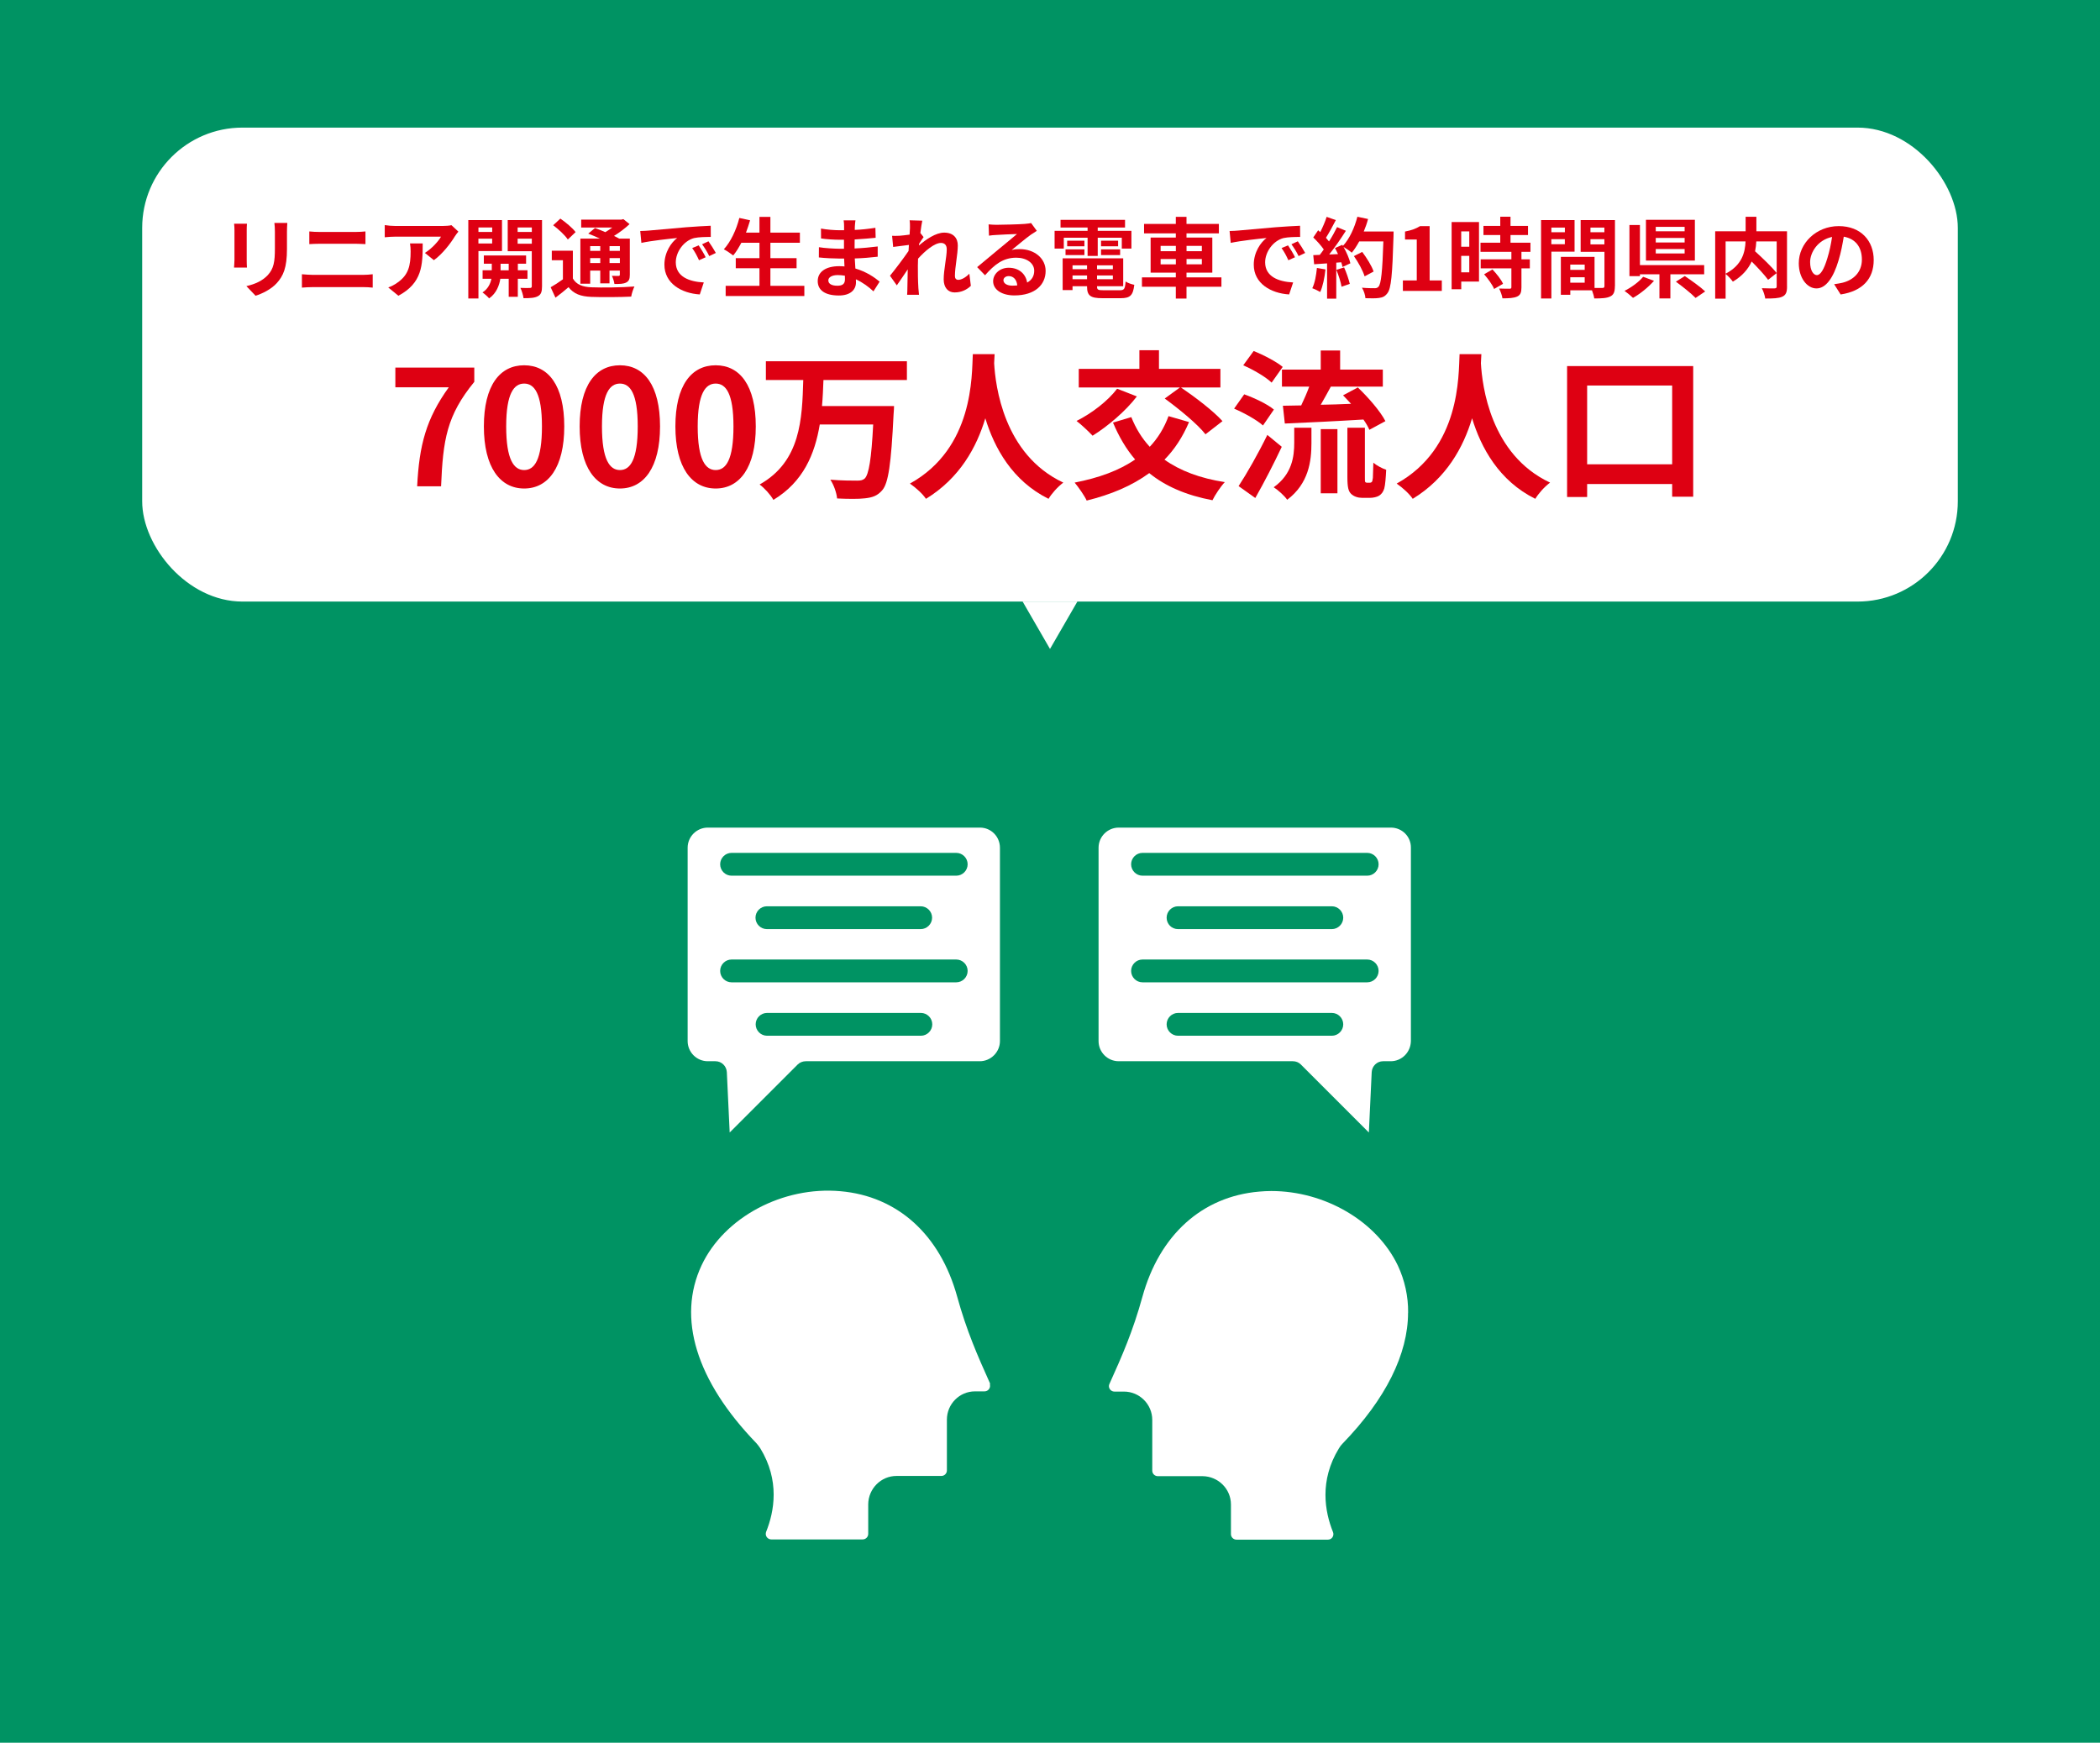 <?xml version="1.0" encoding="UTF-8"?><svg id="_レイヤー_2" xmlns="http://www.w3.org/2000/svg" viewBox="0 0 576 478"><defs><style>.cls-1{fill:#de0012;}.cls-1,.cls-2,.cls-3{stroke-width:0px;}.cls-2{fill:#009363;}.cls-3{fill:#fff;}</style></defs><g id="_レイヤー_1-2"><rect class="cls-2" width="576" height="478"/><rect class="cls-3" x="39" y="35" width="498" height="130" rx="27.5" ry="27.5"/><path class="cls-1" d="M67.74,61.37c-.05.53-.07,1.06-.07,1.82v8.11c0,.6.02,1.54.07,2.09h-3.55c.02-.46.12-1.39.12-2.11v-8.09c0-.46-.02-1.3-.1-1.82h3.53ZM78.81,61.15c-.05.67-.1,1.44-.1,2.4v4.75c0,5.16-1.01,7.37-2.78,9.34-1.58,1.75-4.08,2.93-5.83,3.48l-2.52-2.64c2.4-.55,4.42-1.46,5.88-3.03,1.63-1.8,1.94-3.6,1.94-7.34v-4.56c0-.96-.05-1.73-.14-2.4h3.55Z"/><path class="cls-1" d="M82.81,75.22c.94.07,2.06.17,3,.17h13.78c.82,0,1.82-.07,2.64-.17v3.67c-.84-.1-1.92-.14-2.64-.14h-13.78c-.94,0-2.11.07-3,.14v-3.67ZM84.83,63.48c.86.1,1.99.14,2.81.14h9.94c.96,0,1.99-.07,2.66-.14v3.48c-.7-.02-1.82-.1-2.66-.1h-9.91c-.91,0-2.02.05-2.83.1v-3.48Z"/><path class="cls-1" d="M125.73,63.53c-.26.31-.72.89-.94,1.25-1.13,1.87-3.41,4.9-5.78,6.58l-2.47-1.99c1.92-1.18,3.79-3.29,4.42-4.46h-12.5c-1.01,0-1.8.07-2.93.17v-3.34c.91.14,1.92.24,2.93.24h12.94c.67,0,1.99-.07,2.42-.22l1.92,1.78ZM115.94,66.77c0,5.95-.12,10.85-6.67,14.35l-2.78-2.28c.77-.26,1.63-.67,2.52-1.32,3.05-2.11,3.62-4.66,3.62-8.59,0-.74-.05-1.39-.17-2.16h3.48Z"/><path class="cls-1" d="M131.23,68.86v13.01h-2.78v-21.51h9.24v8.5h-6.46ZM131.23,62.4v1.22h3.77v-1.22h-3.77ZM134.99,66.79v-1.32h-3.77v1.32h3.77ZM142.03,76.46v4.95h-2.5v-4.95h-2.3c-.24,1.66-1.03,3.98-3.07,5.38-.41-.5-1.27-1.25-1.82-1.63,1.54-.96,2.21-2.52,2.45-3.75h-2.42v-2.33h2.52v-1.8h-2.18v-2.26h11.59v2.26h-2.26v1.8h2.64v2.33h-2.64ZM139.53,74.14v-1.8h-2.23v1.8h2.23ZM148.67,78.53c0,1.46-.26,2.26-1.13,2.71-.86.48-2.11.55-3.94.55-.1-.79-.48-2.09-.86-2.83,1.08.05,2.26.05,2.62.02.38,0,.5-.14.5-.48v-9.6h-6.6v-8.54h9.41v18.17ZM141.98,62.4v1.22h3.89v-1.22h-3.89ZM145.87,66.84v-1.37h-3.89v1.37h3.89Z"/><path class="cls-1" d="M157.15,76.42c.94,1.61,2.59,2.28,5.04,2.38,2.86.12,8.54.05,11.83-.22-.34.67-.77,1.99-.89,2.78-2.95.14-8.04.19-10.97.07-2.88-.12-4.78-.82-6.22-2.66-1.1.94-2.23,1.87-3.58,2.88l-1.32-2.86c1.03-.58,2.26-1.37,3.36-2.18v-5.23h-3.05v-2.62h5.78v7.66ZM155.74,65.69c-.74-1.15-2.54-2.81-4.01-3.91l1.97-1.82c1.46,1.01,3.31,2.54,4.18,3.7l-2.14,2.04ZM161.88,77.81h-2.69v-12.36h5.38c-1.08-.5-2.23-.98-3.22-1.37l1.85-1.54c.84.31,1.85.7,2.83,1.13.67-.38,1.32-.84,1.92-1.27h-8.54v-2.16h11.02l.55-.14,1.7,1.37c-1.2,1.13-2.71,2.28-4.27,3.24.53.26,1.03.5,1.44.74h2.9v9.89c0,1.15-.22,1.75-.98,2.14-.77.41-1.8.41-3.24.41-.1-.7-.38-1.63-.7-2.23.74.02,1.58.02,1.82.02.29-.02.36-.12.36-.36v-1.1h-2.83v3.5h-2.54v-3.5h-2.76v3.6ZM161.88,67.51v1.3h2.76v-1.3h-2.76ZM164.64,72.14v-1.34h-2.76v1.34h2.76ZM170.02,67.51h-2.83v1.3h2.83v-1.3ZM170.02,72.14v-1.34h-2.83v1.34h2.83Z"/><path class="cls-1" d="M177.95,63.24c1.99-.17,5.93-.53,10.27-.91,2.45-.19,5.04-.34,6.72-.41l.02,3.07c-1.27,0-3.31.02-4.58.31-2.88.77-5.02,3.84-5.02,6.65,0,3.91,3.65,5.33,7.68,5.52l-1.1,3.29c-4.99-.31-9.7-3-9.7-8.16,0-3.43,1.9-6.12,3.5-7.32-2.06.21-7.06.74-9.82,1.34l-.31-3.26c.96-.02,1.87-.07,2.33-.12ZM193.55,70.56l-1.82.82c-.6-1.32-1.1-2.26-1.87-3.34l1.78-.74c.58.86,1.46,2.3,1.92,3.26ZM196.34,69.38l-1.8.86c-.65-1.3-1.2-2.18-1.97-3.24l1.75-.82c.6.84,1.51,2.26,2.02,3.19Z"/><path class="cls-1" d="M220.62,78.39v2.81h-21.58v-2.81h9.27v-4.82h-6.5v-2.76h6.5v-4.22h-4.97c-.7,1.32-1.44,2.54-2.23,3.48-.58-.46-1.85-1.32-2.57-1.7,1.87-2.02,3.43-5.33,4.25-8.59l2.95.65c-.34,1.15-.72,2.28-1.13,3.38h3.7v-4.32h3v4.32h8.09v2.78h-8.09v4.22h7.18v2.76h-7.18v4.82h9.31Z"/><path class="cls-1" d="M239.56,79.9c-1.27-1.2-2.9-2.42-4.8-3.29.02.31.02.6.02.84,0,2.04-1.54,3.6-4.68,3.6-3.79,0-5.81-1.44-5.81-3.96s2.21-4.08,5.88-4.08c.5,0,.98.02,1.46.07-.05-.72-.07-1.46-.1-2.16h-1.22c-1.39,0-4.13-.12-5.71-.31l.02-2.81c1.37.26,4.46.43,5.74.43h1.13v-2.47h-1.13c-1.51,0-3.79-.14-5.16-.36l-.02-2.71c1.49.29,3.7.46,5.16.46h1.18v-1.08c0-.43-.02-1.18-.12-1.63h3.24c-.07.48-.14,1.08-.17,1.68l-.02.94c1.85-.07,3.6-.26,5.66-.58l.07,2.74c-1.56.14-3.48.34-5.76.46l-.02,2.47c2.4-.1,4.39-.31,6.34-.55v2.81c-2.14.24-3.98.41-6.29.48.05.89.1,1.85.17,2.76,3,.87,5.28,2.45,6.65,3.6l-1.7,2.67ZM231.73,75.62c-.62-.1-1.27-.17-1.94-.17-1.68,0-2.59.65-2.59,1.46,0,.89.84,1.46,2.47,1.46,1.27,0,2.09-.38,2.09-1.75,0-.26,0-.6-.02-1.01Z"/><path class="cls-1" d="M266.28,78.41c-1.08,1.03-2.54,1.8-4.46,1.8-1.78,0-2.98-1.32-2.98-3.6,0-2.59.84-6.07.84-8.23,0-1.18-.6-1.75-1.58-1.75-1.78,0-4.37,2.18-6.29,4.32-.02.67-.05,1.32-.05,1.92,0,1.94,0,3.94.14,6.17.02.43.12,1.3.17,1.82h-3.26c.05-.5.07-1.37.07-1.75.05-1.85.05-3.22.1-5.23-1.03,1.51-2.18,3.26-3,4.39l-1.87-2.64c1.34-1.63,3.74-4.8,5.09-6.79l.1-1.66c-1.15.14-2.98.38-4.32.55l-.29-3.05c.67.02,1.22.02,2.06-.02.7-.05,1.73-.17,2.74-.31.05-.89.1-1.56.1-1.82,0-.67.02-1.39-.1-2.11l3.48.1c-.14.67-.34,1.9-.53,3.38l.89,1.13c-.31.41-.82,1.18-1.22,1.8,0,.17-.02.34-.05.5,1.87-1.63,4.61-3.53,6.91-3.53,2.54,0,3.74,1.51,3.74,3.5,0,2.47-.79,5.95-.79,8.42,0,.62.31,1.03.91,1.03.86,0,1.99-.6,3.05-1.68l.41,3.34Z"/><path class="cls-1" d="M284.39,63.31c-.58.36-1.13.72-1.66,1.08-1.27.89-3.77,3-5.26,4.2.79-.22,1.46-.26,2.23-.26,4.03,0,7.1,2.52,7.1,5.98,0,3.75-2.86,6.72-8.59,6.72-3.31,0-5.81-1.51-5.81-3.89,0-1.92,1.75-3.7,4.27-3.7,2.93,0,4.7,1.8,5.06,4.06,1.3-.7,1.94-1.8,1.94-3.24,0-2.14-2.16-3.58-4.92-3.58-3.65,0-6.02,1.94-8.57,4.82l-2.16-2.23c1.68-1.37,4.54-3.79,5.95-4.95,1.32-1.1,3.79-3.1,4.97-4.13-1.22.02-4.49.17-5.74.26-.65.02-1.39.1-1.94.19l-.1-3.1c.67.07,1.49.12,2.16.12,1.25,0,6.34-.12,7.68-.24.98-.07,1.54-.17,1.82-.24l1.54,2.11ZM279.02,78.27c-.14-1.54-1.03-2.54-2.33-2.54-.89,0-1.46.53-1.46,1.13,0,.89,1.01,1.49,2.4,1.49.5,0,.96-.02,1.39-.07Z"/><path class="cls-1" d="M291.78,68.19h-2.52v-4.87h9.05v-.91h-7.42v-2.11h17.69v2.11h-7.49v.91h9.24v4.87h-2.64v-2.98h-6.6v4.99h-2.78v-4.99h-6.53v2.98ZM307.16,79.61c1.2,0,1.42-.36,1.58-2.4.58.41,1.66.77,2.38.91-.34,2.88-1.1,3.67-3.72,3.67h-5.04c-3.29,0-4.2-.7-4.2-3.22v-.07h-3.98v1.06h-2.71v-8.71h16.61v7.66h-7.18v.07c0,.89.26,1.03,1.73,1.03h4.54ZM292.26,68.4h5.18v1.56h-5.18v-1.56ZM297.44,67.56h-4.73v-1.54h4.73v1.54ZM294.18,72.77v1.06h3.98v-1.06h-3.98ZM298.16,76.59v-1.03h-3.98v1.03h3.98ZM305.24,72.77h-4.34v1.06h4.34v-1.06ZM305.24,76.59v-1.03h-4.34v1.03h4.34ZM306.68,66.02v1.54h-4.68v-1.54h4.68ZM302,68.4h5.23v1.56h-5.23v-1.56Z"/><path class="cls-1" d="M335.02,78.65h-9.58v3.24h-2.93v-3.24h-9.29v-2.57h9.29v-1.3h-6.91v-9.62h6.91v-1.15h-8.71v-2.59h8.71v-1.94h2.93v1.94h8.88v2.59h-8.88v1.15h7.08v9.62h-7.08v1.3h9.58v2.57ZM318.34,68.9h4.18v-1.46h-4.18v1.46ZM322.52,72.51v-1.46h-4.18v1.46h4.18ZM325.45,67.44v1.46h4.2v-1.46h-4.2ZM329.65,71.04h-4.2v1.46h4.2v-1.46Z"/><path class="cls-1" d="M339.6,63.24c1.99-.17,5.93-.53,10.27-.91,2.45-.19,5.04-.34,6.72-.41l.02,3.07c-1.27,0-3.31.02-4.58.31-2.88.77-5.02,3.84-5.02,6.65,0,3.91,3.65,5.33,7.68,5.52l-1.1,3.29c-4.99-.31-9.7-3-9.7-8.16,0-3.43,1.9-6.12,3.5-7.32-2.06.21-7.06.74-9.82,1.34l-.31-3.26c.96-.02,1.87-.07,2.33-.12ZM355.2,70.56l-1.82.82c-.6-1.32-1.1-2.26-1.87-3.34l1.78-.74c.58.86,1.46,2.3,1.92,3.26ZM357.99,69.38l-1.8.86c-.65-1.3-1.2-2.18-1.97-3.24l1.75-.82c.6.84,1.51,2.26,2.02,3.19Z"/><path class="cls-1" d="M363.56,73.9c-.24,2.26-.74,4.66-1.44,6.19-.5-.31-1.56-.82-2.18-1.03.7-1.42,1.08-3.55,1.27-5.57l2.35.41ZM382.24,63.5s0,.96-.02,1.32c-.31,10.51-.65,14.31-1.66,15.58-.67.91-1.3,1.18-2.3,1.32-.86.14-2.35.12-3.74.07-.05-.82-.43-2.06-.96-2.88,1.51.14,2.88.14,3.53.14.46,0,.72-.1,1.01-.41.72-.74,1.08-4.25,1.34-12.43h-6.62c-.65,1.18-1.32,2.23-2.04,3.1-.48-.43-1.54-1.15-2.26-1.58.84,1.51,1.61,3.29,1.87,4.49l-2.16,1.01c-.07-.38-.19-.82-.34-1.29l-1.37.1v9.87h-2.52v-9.67l-3.55.24-.24-2.5,1.78-.07c.36-.46.74-.96,1.1-1.49-.7-1.03-1.87-2.33-2.88-3.29l1.34-1.97c.19.17.38.34.58.5.67-1.32,1.37-2.93,1.75-4.18l2.52.89c-.86,1.66-1.85,3.5-2.71,4.85.31.34.6.7.84,1.01.86-1.34,1.63-2.74,2.21-3.94l2.42,1.01c-1.34,2.11-3.02,4.56-4.58,6.5l2.42-.1c-.26-.58-.55-1.15-.84-1.66l2.02-.89.17.29c1.78-1.9,3.19-4.97,3.96-7.99l2.93.62c-.31,1.18-.72,2.33-1.18,3.43h8.18ZM368.67,73.35c.65,1.42,1.27,3.29,1.56,4.51l-2.26.79c-.19-1.22-.82-3.17-1.42-4.63l2.11-.67ZM374.29,75.79c-.46-1.51-1.7-3.82-2.93-5.54l2.28-1.15c1.25,1.66,2.62,3.86,3.12,5.38l-2.47,1.32Z"/><path class="cls-1" d="M384.78,76.92h3.82v-11.23h-3.22v-2.18c1.78-.34,3-.79,4.13-1.49h2.62v14.91h3.34v2.86h-10.68v-2.86Z"/><path class="cls-1" d="M405.67,77.23h-4.87v2.11h-2.64v-18.43h7.51v16.32ZM400.79,63.46v4.22h2.21v-4.22h-2.21ZM403,74.69v-4.51h-2.21v4.51h2.21ZM417.31,69.07v2.06h2.3v2.47h-2.3v5.23c0,1.37-.26,2.09-1.2,2.52-.94.41-2.23.48-4.01.48-.1-.79-.53-1.92-.91-2.69,1.15.05,2.5.05,2.86.05.38,0,.5-.1.5-.43v-5.16h-8.42v-2.47h8.42v-2.06h-8.47v-2.5h5.42v-2.11h-4.61v-2.5h4.61v-2.52h2.81v2.52h4.8v2.5h-4.8v2.11h5.47v2.5h-2.47ZM409.36,73.9c1.1,1.18,2.4,2.76,2.9,3.94l-2.45,1.42c-.43-1.1-1.66-2.81-2.74-4.03l2.28-1.32Z"/><path class="cls-1" d="M425.52,69.03v12.84h-2.83v-21.51h9.19v8.67h-6.36ZM425.52,62.42v1.27h3.7v-1.27h-3.7ZM429.21,66.98v-1.37h-3.7v1.37h3.7ZM442.94,78.48c0,1.54-.31,2.38-1.27,2.83-.94.48-2.33.55-4.39.55-.07-.6-.34-1.49-.62-2.23h-5.95v1.22h-2.59v-10.39h9.24v8.52c.94.02,1.82.02,2.14,0,.43,0,.58-.14.58-.53v-9.38h-6.53v-8.71h9.41v18.12ZM430.7,72.58v1.44h3.96v-1.44h-3.96ZM434.66,77.54v-1.49h-3.96v1.49h3.96ZM436.24,62.42v1.27h3.82v-1.27h-3.82ZM440.06,67.03v-1.42h-3.82v1.42h3.82Z"/><path class="cls-1" d="M453.67,77.02c-1.54,1.75-3.79,3.58-5.76,4.68-.62-.6-1.68-1.46-2.33-1.92,1.92-.96,4.06-2.54,5.11-3.86l2.98,1.1ZM458.16,75.24v6.62h-3v-6.62h-5.35v.5h-2.88v-14.02h2.88v10.99h17.62v2.52h-9.26ZM464.88,71.47h-13.42v-11.18h13.42v11.18ZM462.07,62.23h-7.92v1.2h7.92v-1.2ZM462.07,65.26h-7.92v1.25h7.92v-1.25ZM462.07,68.3h-7.92v1.22h7.92v-1.22ZM462.12,75.72c1.78,1.2,4.32,3,5.59,4.22l-2.64,1.78c-1.13-1.18-3.58-3.14-5.4-4.46l2.45-1.54Z"/><path class="cls-1" d="M490.16,78.6c0,1.54-.31,2.33-1.32,2.78-.98.46-2.52.5-4.66.5-.1-.82-.53-2.09-.94-2.83,1.42.07,3.02.05,3.48.05.46-.02.6-.14.6-.58v-12.31h-5.59c-.05.89-.14,1.78-.34,2.71,2.04,1.85,4.63,4.32,5.93,5.98l-2.35,1.85c-.96-1.32-2.76-3.26-4.51-5.02-.94,2.02-2.54,3.98-5.16,5.52-.41-.58-1.3-1.58-1.99-2.11v6.77h-2.86v-18.48h8.35v-3.98h2.95v3.98h8.4v15.17ZM473.31,75.07c4.54-2.35,5.35-5.9,5.47-8.86h-5.47v8.86Z"/><path class="cls-1" d="M503.08,77.95c.91-.12,1.58-.24,2.21-.38,3.05-.72,5.4-2.9,5.4-6.36s-1.78-5.74-4.97-6.29c-.34,2.02-.74,4.22-1.42,6.46-1.42,4.8-3.48,7.73-6.07,7.73s-4.85-2.9-4.85-6.91c0-5.47,4.78-10.18,10.95-10.18s9.6,4.11,9.6,9.29-3.07,8.54-9.07,9.46l-1.78-2.81ZM501.24,70.75c.55-1.75.98-3.79,1.27-5.76-3.94.82-6.02,4.27-6.02,6.89,0,2.4.96,3.58,1.85,3.58.98,0,1.94-1.49,2.9-4.7Z"/><path class="cls-1" d="M123.09,106.23h-14.65v-5.41h21.65v3.92c-7.57,9.24-8.58,15.89-9.11,28.65h-6.56c.57-11.31,2.46-18.53,8.67-27.15Z"/><path class="cls-1" d="M132.72,116.96c0-11.27,4.4-16.77,11.05-16.77s11,5.54,11,16.77-4.4,17.03-11,17.03-11.05-5.81-11.05-17.03ZM148.65,116.96c0-9.11-2.11-11.75-4.88-11.75s-4.93,2.64-4.93,11.75,2.11,11.97,4.93,11.97,4.88-2.82,4.88-11.97Z"/><path class="cls-1" d="M158.99,116.96c0-11.27,4.4-16.77,11.05-16.77s11,5.54,11,16.77-4.4,17.03-11,17.03-11.05-5.81-11.05-17.03ZM174.92,116.96c0-9.11-2.11-11.75-4.88-11.75s-4.93,2.64-4.93,11.75,2.11,11.97,4.93,11.97,4.88-2.82,4.88-11.97Z"/><path class="cls-1" d="M185.25,116.96c0-11.27,4.4-16.77,11.05-16.77s11,5.54,11,16.77-4.4,17.03-11,17.03-11.05-5.81-11.05-17.03ZM201.18,116.96c0-9.11-2.11-11.75-4.88-11.75s-4.93,2.64-4.93,11.75,2.11,11.97,4.93,11.97,4.88-2.82,4.88-11.97Z"/><path class="cls-1" d="M225.86,104.25c-.09,2.33-.18,4.75-.4,7.13h19.76s-.04,1.67-.13,2.33c-.66,13.51-1.41,18.83-3.12,20.77-1.32,1.54-2.73,1.98-4.71,2.2-1.72.22-4.75.18-7.66.04-.13-1.5-.88-3.7-1.85-5.15,3.04.26,6.03.26,7.35.26.92,0,1.5-.09,2.07-.57,1.14-1.1,1.85-5.41,2.33-14.83h-14.65c-1.36,8.14-4.53,15.75-12.72,20.68-.79-1.41-2.42-3.21-3.78-4.22,11.31-6.34,11.66-18.04,11.97-28.65h-10.25v-5.15h38.68v5.15h-22.88Z"/><path class="cls-1" d="M272.81,97.12c-.04.7-.09,1.58-.13,2.51.35,6.07,2.55,25.04,18.97,32.74-1.63,1.23-3.21,3.04-4.05,4.45-9.95-4.93-14.87-13.99-17.34-22.09-2.38,7.92-7,16.42-16.28,22.09-.92-1.36-2.64-2.95-4.4-4.18,17.56-9.73,16.94-29.7,17.25-35.51h5.98Z"/><path class="cls-1" d="M326.13,115.78c-1.72,4.05-3.96,7.48-6.73,10.3,4.27,3.04,9.77,5.11,16.55,6.16-1.14,1.19-2.68,3.52-3.39,4.97-7.22-1.37-12.89-3.83-17.34-7.44-4.75,3.48-10.52,5.9-17.16,7.53-.57-1.28-2.29-3.74-3.3-4.93,6.6-1.28,12.19-3.3,16.59-6.34-2.46-2.86-4.44-6.25-6.07-10.12l5.02-1.5c1.23,3.08,2.9,5.81,5.06,8.14,2.2-2.33,3.96-5.15,5.15-8.41l5.63,1.63ZM311.83,108.73c-3.12,4.09-8.05,8.23-12.15,10.78-1.01-1.1-3.17-3.12-4.4-4.05,4.14-2.07,8.58-5.46,11.13-8.84l5.41,2.11ZM323.66,106.27h-27.77v-5.1h16.63v-5.11h5.37v5.11h16.85v5.1h-10.83c3.83,2.6,8.93,6.47,11.4,9.24l-4.66,3.61c-2.2-2.82-7.22-6.91-11.18-9.81l4.18-3.04Z"/><path class="cls-1" d="M346.42,116.7c-1.67-1.5-5.15-3.43-7.92-4.62l2.77-3.92c2.73.97,6.38,2.68,8.14,4.18l-2.99,4.36ZM351.57,122.55c-2.2,4.66-4.8,9.72-7.26,14.04l-4.58-3.26c2.2-3.34,5.37-8.89,7.88-14.04l3.96,3.26ZM348.79,104.95c-1.58-1.54-5.02-3.56-7.79-4.75l2.86-3.92c2.68,1.06,6.21,2.9,7.97,4.36l-3.04,4.31ZM355,117.32h4.71v4.27c0,4.88-.75,11.05-6.65,15.49-.75-1.1-2.51-2.68-3.7-3.43,5.06-3.61,5.63-8.45,5.63-12.23v-4.09ZM362.26,101.38v-5.24h5.32v5.24h11.71v4.67h-14.26c-.92,1.72-1.89,3.43-2.77,4.97,2.64-.04,5.5-.13,8.32-.26-.75-.79-1.5-1.63-2.2-2.33l4.05-2.16c2.86,2.73,6.16,6.51,7.57,9.24l-4.4,2.38c-.35-.84-.92-1.8-1.63-2.82-7.7.48-15.75.84-21.56,1.1l-.53-4.88c1.5-.04,3.17-.04,5.02-.09.75-1.58,1.58-3.43,2.2-5.15h-7.48v-4.67h10.65ZM362.26,117.71h4.58v17.6h-4.58v-17.6ZM375.64,132.41c.22,0,.44-.04.57-.18.18-.09.26-.44.35-1.14.04-.66.09-2.2.13-4.18.88.75,2.33,1.54,3.52,1.94-.09,1.98-.26,4.22-.53,5.15-.31.97-.75,1.54-1.45,1.98-.57.35-1.63.57-2.42.57h-2.24c-1.06,0-2.24-.35-2.99-1.1-.7-.7-1.01-1.67-1.01-4.62v-13.51h4.8v13.64c0,.66,0,1.06.09,1.23.09.13.31.22.48.22h.7Z"/><path class="cls-1" d="M406.32,97.12c-.04.7-.09,1.58-.13,2.51.35,6.07,2.55,25.04,18.97,32.74-1.63,1.23-3.21,3.04-4.05,4.45-9.95-4.93-14.87-13.99-17.34-22.09-2.38,7.92-7,16.42-16.28,22.09-.92-1.36-2.64-2.95-4.4-4.18,17.56-9.73,16.94-29.7,17.25-35.51h5.98Z"/><path class="cls-1" d="M464.42,100.42v35.82h-5.77v-3.48h-23.32v3.56h-5.5v-35.91h34.59ZM458.65,127.35v-21.61h-23.32v21.61h23.32Z"/><polygon class="cls-3" points="288 178 295.51 165 280.49 165 288 178"/><g id="Layer_1-2"><g id="_282436384"><g id="_340411696"><path class="cls-3" d="M386.21,360.05c0,11.31-6.1,23.67-17.93,35.87-.42.42-.73.83-1.04,1.36-5.42,8.86-3.86,17.36-1.62,22.94.31.78-.05,1.67-.83,1.98-.21.05-.36.1-.57.1h-25.08c-.83,0-1.51-.68-1.51-1.51v-8.13c0-4.28-3.49-7.72-7.77-7.77h-12.3c-.83,0-1.51-.68-1.51-1.51v-13.92c0-4.28-3.49-7.77-7.77-7.77h-2.61c-.83,0-1.51-.68-1.51-1.51,0-.21.05-.42.16-.63,3.49-7.72,6.41-14.39,9.02-23.83,4.69-17,16.37-27.53,32.01-28.88,1.09-.1,2.24-.16,3.34-.16,14.7,0,28.88,8.24,34.72,20.44,1.88,4.01,2.87,8.45,2.82,12.93Z"/></g><g id="_340411696_0"><path class="cls-3" d="M271.56,380.12c0,.83-.68,1.51-1.51,1.51h-2.61c-4.28,0-7.72,3.49-7.72,7.77v13.92c0,.83-.68,1.51-1.51,1.51h-12.3c-4.28,0-7.72,3.49-7.77,7.77v8.13c0,.83-.68,1.51-1.51,1.51h-25.08c-.83,0-1.51-.68-1.51-1.51,0-.21.05-.42.1-.57,2.24-5.58,3.81-14.08-1.62-22.94-.31-.47-.68-.94-1.04-1.36-16.53-17.1-21.84-34.41-15.02-48.85,6.2-13.14,22.26-21.69,38.06-20.28,15.64,1.36,27.32,11.89,32.01,28.88,2.61,9.44,5.53,16.06,9.02,23.83-.05.26,0,.47,0,.68Z"/></g><g id="_282437320"><path class="cls-3" d="M381.51,227h-74.66c-3.02,0-5.53,2.45-5.53,5.53v53.02c0,3.02,2.45,5.53,5.53,5.53h47.76c.83,0,1.62.31,2.19.89l18.66,18.66.78-16.58c.1-1.67,1.46-2.97,3.13-2.97h2.09c3.02,0,5.47-2.45,5.53-5.53v-53.02c.05-3.08-2.45-5.53-5.47-5.53ZM365.3,284.09h-42.18c-1.72,0-3.13-1.41-3.13-3.13s1.41-3.13,3.13-3.13h42.18c1.72,0,3.13,1.41,3.13,3.13s-1.41,3.13-3.13,3.13ZM375,269.44h-61.62c-1.72,0-3.13-1.41-3.13-3.13s1.41-3.13,3.13-3.13h61.62c1.72,0,3.13,1.41,3.13,3.13s-1.41,3.13-3.13,3.13ZM319.99,251.71c0-1.72,1.41-3.13,3.13-3.13h42.18c1.72,0,3.13,1.41,3.13,3.13s-1.41,3.13-3.13,3.13h-42.18c-1.77,0-3.13-1.41-3.13-3.13ZM375,240.19h-61.62c-1.72,0-3.13-1.41-3.13-3.13s1.41-3.13,3.13-3.13h61.62c1.72,0,3.13,1.41,3.13,3.13s-1.41,3.13-3.13,3.13Z"/></g><g id="_282437608"><path class="cls-3" d="M268.8,227h-74.66c-3.02,0-5.53,2.45-5.53,5.53v53.02c0,3.02,2.45,5.53,5.53,5.53h2.09c1.67,0,3.02,1.3,3.13,2.97l.78,16.58,18.66-18.66c.57-.57,1.41-.89,2.24-.89h47.7c3.02,0,5.53-2.5,5.53-5.53v-53.02c0-3.08-2.45-5.53-5.47-5.53ZM252.58,284.09h-42.18c-1.72,0-3.13-1.41-3.13-3.13s1.41-3.13,3.13-3.13h42.18c1.72,0,3.13,1.41,3.13,3.13s-1.41,3.13-3.13,3.13h0ZM262.28,269.44h-61.62c-1.72,0-3.13-1.41-3.13-3.13s1.41-3.13,3.13-3.13h61.62c1.72,0,3.13,1.41,3.13,3.13s-1.41,3.13-3.13,3.13ZM207.22,251.71c0-1.72,1.41-3.13,3.13-3.13h42.18c1.72,0,3.13,1.41,3.13,3.13s-1.41,3.13-3.13,3.13h-42.18c-1.72,0-3.13-1.41-3.13-3.13ZM262.28,240.19h-61.62c-1.72,0-3.13-1.41-3.13-3.13s1.41-3.13,3.13-3.13h61.62c1.72,0,3.13,1.41,3.13,3.13s-1.41,3.13-3.13,3.13Z"/></g></g></g></g></svg>